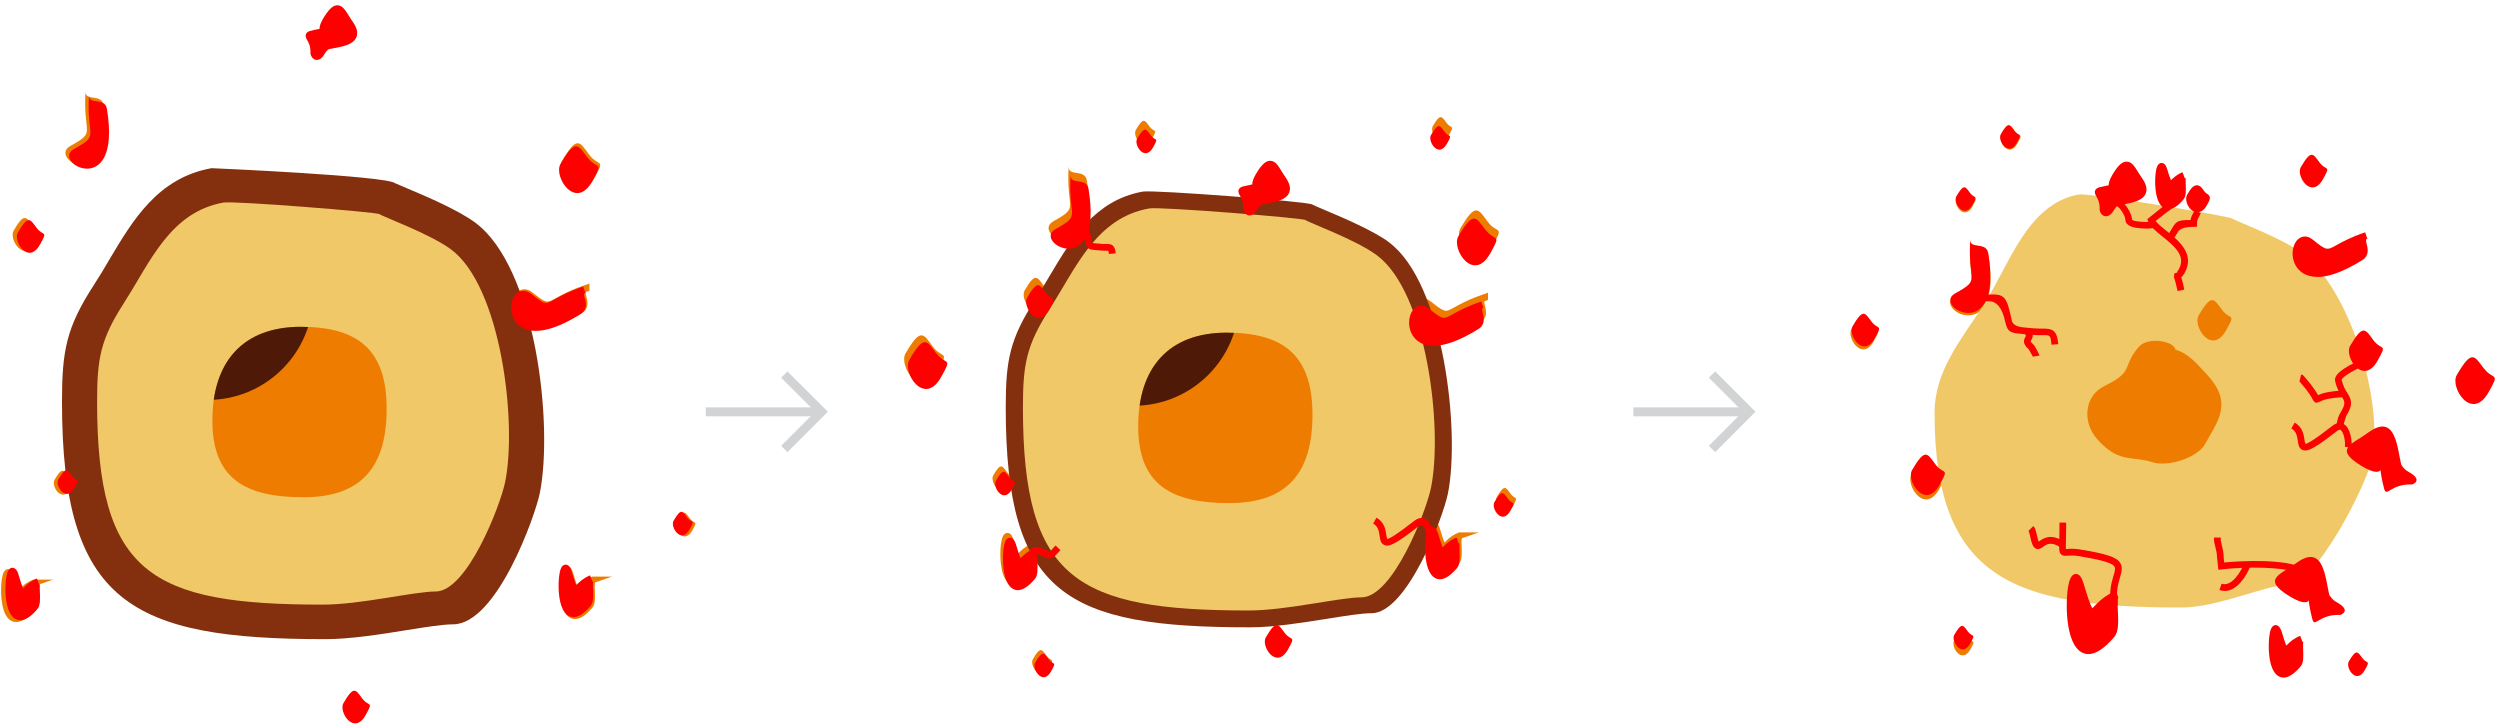 <svg xmlns="http://www.w3.org/2000/svg" xmlns:xlink="http://www.w3.org/1999/xlink" viewBox="23.14 83.66 209.3 60.99"><defs><style>.e{fill:#f0c868;}.e,.f,.g,.h{fill-rule:evenodd;}.i,.h{fill:#ee7c00;}.j{isolation:isolate;}.f,.k{fill:red;}.l{clip-path:url(#c);}.m{mix-blend-mode:screen;}.n{stroke:#ee7c00;stroke-width:.57px;}.n,.o,.p{fill:none;}.n,.p{stroke-miterlimit:22.93;}.q{clip-path:url(#d);}.o{clip-rule:evenodd;}.p{stroke:#d1d3d4;stroke-width:.75px;}.g{fill:#4e1907;}.r{fill:#84300e;}</style><clipPath id="c"><path class="o" d="M48.32,111.02c4.87,0,7.19,1.99,7.19,6.86s-2.1,7.41-6.97,7.41-7.62-1.55-7.62-6.43,2.53-7.84,7.41-7.84"></path></clipPath><clipPath id="d"><path class="o" d="M125.83,111.51c4.87,0,7.19,1.99,7.19,6.86s-2.1,7.41-6.97,7.41-7.62-1.55-7.62-6.43,2.53-7.84,7.41-7.84"></path></clipPath></defs><g class="j"><g id="a"><path class="h" d="M185.14,122.87c-.68-.91-.86-1.42-1.97,.49-.52,.9,1.1,3.43,2.32,1.25,.86-1.54,.34-.81-.35-1.74"></path><path class="h" d="M188.09,103.84c-.23,3.67,.97,3.32-1.27,4.57-2.02,1.11,4.08,4.44,2.79-3.41-.16-1-1.57-.29-1.52-1.16"></path><path class="h" d="M30.3,91.32c-.23,3.67,.97,3.32-1.27,4.56-2.02,1.11,4.08,4.44,2.79-3.41-.16-1-1.57-.29-1.52-1.16"></path><path class="h" d="M72.46,96.6c-.79-1.06-1-1.65-2.29,.57-.6,1.04,1.28,3.98,2.7,1.45,1-1.78,.39-.94-.41-2.02"></path><path class="h" d="M25.88,102.57c-.55-.74-.7-1.15-1.6,.4-.42,.73,.89,2.78,1.88,1.01,.7-1.24,.28-.66-.29-1.41"></path><path class="h" d="M72.2,107.8c-3.46,1.18-2.68,2.15-4.67,.56-1.79-1.43-2.53,5.43,4.18,1.26,.85-.53-.33-1.55,.49-1.83Z"></path><path class="n" d="M72.2,107.8c-3.46,1.18-2.68,2.15-4.67,.56-1.79-1.43-2.53,5.43,4.18,1.26,.85-.53-.33-1.55,.49-1.83Z"></path><path class="h" d="M72.78,132.22c-1.46,.57-1.19,1.98-1.93-.5-.67-2.23-1.26,6.08,1.66,2.64,.37-.44-.07-2.01,.28-2.14Z"></path><path class="n" d="M72.78,132.22c-1.46,.57-1.19,1.98-1.93-.5-.67-2.23-1.26,6.08,1.66,2.64,.37-.44-.07-2.01,.28-2.14Z"></path><path class="h" d="M25.99,132.47c-1.46,.57-1.19,1.98-1.93-.5-.67-2.23-1.26,6.08,1.66,2.64,.37-.44-.07-2.01,.28-2.14Z"></path><path class="n" d="M25.99,132.47c-1.46,.57-1.19,1.98-1.93-.5-.67-2.23-1.26,6.08,1.66,2.64,.37-.44-.07-2.01,.28-2.14Z"></path><path class="h" d="M80.89,127.05c-.4-.53-.5-.83-1.15,.29-.3,.52,.64,2,1.36,.73,.5-.9,.2-.47-.21-1.01"></path><path class="h" d="M28.85,123.55c-.4-.53-.5-.83-1.15,.29-.3,.52,.64,2,1.36,.73,.5-.9,.2-.47-.21-1.01"></path><path class="h" d="M112.61,97.61c-.23,3.67,.97,3.32-1.27,4.57-2.02,1.11,4.08,4.44,2.79-3.41-.16-1-1.57-.29-1.51-1.16"></path><path class="h" d="M147.69,102.22c-.79-1.06-1-1.65-2.29,.57-.6,1.04,1.28,3.98,2.7,1.45,1-1.78,.39-.94-.41-2.02"></path><path class="h" d="M110.52,107.58c-.55-.74-.7-1.15-1.6,.4-.42,.73,.89,2.78,1.88,1.01,.7-1.24,.27-.66-.29-1.41"></path><path class="h" d="M147.43,108.57c-3.46,1.18-2.68,2.15-4.67,.56-1.79-1.43-2.53,5.43,4.18,1.26,.85-.53-.33-1.55,.49-1.83Z"></path><path class="n" d="M147.43,108.57c-3.46,1.18-2.68,2.15-4.67,.56-1.79-1.43-2.53,5.43,4.18,1.26,.85-.53-.33-1.55,.49-1.83Z"></path><path class="h" d="M145.35,128.52c-1.46,.57-1.19,1.98-1.93-.5-.67-2.23-1.26,6.08,1.66,2.64,.37-.44-.07-2.01,.28-2.14Z"></path><path class="n" d="M145.35,128.52c-1.46,.57-1.19,1.98-1.93-.5-.67-2.23-1.26,6.08,1.66,2.64,.37-.44-.07-2.01,.28-2.14Z"></path><path class="h" d="M109.65,129.44c-1.46,.57-1.19,1.98-1.93-.5-.67-2.23-1.26,6.08,1.66,2.64,.37-.44-.07-2.01,.28-2.14Z"></path><path class="n" d="M109.65,129.44c-1.46,.57-1.19,1.98-1.93-.5-.67-2.23-1.26,6.08,1.66,2.64,.37-.44-.07-2.01,.28-2.14Z"></path><path class="h" d="M149.6,124.99c-.4-.53-.5-.83-1.15,.29-.3,.52,.64,2,1.36,.73,.5-.9,.2-.47-.21-1.01"></path><path class="h" d="M107.44,123.18c-.4-.53-.5-.83-1.15,.29-.3,.52,.64,2,1.36,.73,.5-.9,.2-.47-.21-1.01"></path><path class="h" d="M101.24,112.68c-.79-1.06-1-1.65-2.29,.57-.6,1.04,1.28,3.98,2.7,1.45,1-1.78,.39-.94-.41-2.02"></path><path class="h" d="M144.24,93.94c-.4-.53-.5-.83-1.15,.29-.3,.52,.64,2,1.36,.73,.5-.9,.2-.47-.21-1.01"></path><path class="h" d="M110.76,138.56c-.4-.53-.5-.83-1.15,.29-.3,.52,.64,2,1.36,.73,.5-.9,.2-.47-.21-1.01"></path><path class="h" d="M119.38,94.25c-.4-.53-.5-.83-1.15,.29-.3,.52,.64,2,1.36,.73,.5-.9,.2-.47-.21-1.01"></path><path class="n" d="M112.91,102.28c.98,0,.99-.21,1.24,.99,.09,.43,.16,.35,1,.44,.69,.07,.92-.17,.98,.55"></path><path class="n" d="M143,128.66c.1-.61-.2-2.32-1.14-1.59-4.15,3.23-1.98,.63-3.52-.24"></path><path class="n" d="M109.04,130.04c.59-.78,.43-.92,1.54-.39,.4,.19,.37,.09,.96-.53"></path><path class="h" d="M191.83,94.66c-.4-.53-.5-.83-1.15,.29-.3,.52,.64,2,1.36,.73,.5-.9,.2-.47-.21-1.01"></path><path class="h" d="M187.89,137.01c-.4-.53-.5-.83-1.15,.29-.3,.52,.64,2,1.36,.73,.5-.9,.2-.47-.21-1.01"></path><path class="h" d="M188.07,99.92c-.4-.53-.5-.83-1.15,.29-.3,.52,.64,2,1.36,.73,.5-.9,.2-.47-.21-1.01"></path><path class="h" d="M179.74,110.8c-.55-.74-.7-1.15-1.6,.4-.42,.73,.89,2.78,1.88,1.01,.7-1.24,.27-.66-.29-1.41"></path><line class="p" x1="82.23" y1="118.14" x2="91.82" y2="118.14"></line><polyline class="p" points="88.8 121.25 91.92 118.13 88.8 115.02"></polyline><line class="p" x1="159.89" y1="118.14" x2="169.48" y2="118.14"></line><polyline class="p" points="166.47 121.25 169.58 118.13 166.47 115.02"></polyline></g><g id="b"><g><path class="r" d="M62.93,102.3c-1.45-1.07-4.11-2.2-5.7-2.87-.48-.2-.97-.41-1.01-.43-.7-.62-15.24-1.26-15.37-1.26-4.49,.81-6.58,4.32-8.6,7.73-.4,.68-.8,1.36-1.22,2-2.33,3.59-2.7,5.51-2.7,9.83,0,16.87,5.78,19.87,22.06,19.87,2.08,0,4.6-.4,6.82-.76,1.55-.25,3.02-.48,3.84-.48,0,0,0,0,.01,0,3.68,0,6.89-9.11,7.27-10.97,1.15-5.7-.31-18.88-5.4-22.66Z"></path><path class="e" d="M33.56,108.95c2.15-3.33,3.81-7.53,8.28-8.33,.88-.16,12.89,.8,13.08,.97,.23,.2,4.23,1.65,5.98,2.95,4.18,3.1,5.54,14.43,4.54,19.43-.4,2.01-3.2,9.22-5.83,9.21-1.8,0-6.28,1.1-9.44,1.1-14.39,0-18.9-2.57-18.9-16.96,0-3.61,.26-5.23,2.29-8.36"></path><path class="h" d="M48.32,111.02c4.87,0,7.19,1.99,7.19,6.86s-2.1,7.41-6.97,7.41-7.62-1.55-7.62-6.43,2.53-7.84,7.41-7.84"></path><g class="l"><g class="m"><path class="g" d="M40.54,99.5c4.87,0,8.82,3.95,8.82,8.82s-3.95,8.82-8.82,8.82-8.82-3.95-8.82-8.82,3.95-8.82,8.82-8.82"></path></g></g><g><path class="f" d="M30.59,91.62c-.23,3.63,.96,3.29-1.26,4.52-2,1.1,4.04,4.4,2.76-3.37-.16-.99-1.55-.29-1.5-1.14Z"></path><path class="f" d="M52.98,86.77c.15-.37,.04-.8-.33-1.32-.12-.16-.22-.33-.31-.48-.29-.46-.53-.86-.95-.87h0c-.35,0-.67,.28-1.09,.94-.12,.19-.41,.65-.41,1.04-.17,.03-.4,.07-.74,.16-.09,.02-.31,.07-.39,.27-.08,.19,.01,.35,.1,.51,.12,.21,.3,.52,.27,1.09,0,.14,.13,.47,.41,.55,.04,.01,.09,.02,.13,.02,.25,0,.49-.21,.72-.62,.08-.15,.21-.24,.27-.28,.13-.03,.29-.06,.45-.09,.76-.14,1.61-.3,1.86-.91Z"></path><path class="f" d="M72.32,96.84c-.78-1.04-.99-1.63-2.26,.56-.6,1.03,1.26,3.94,2.67,1.43,.99-1.76,.39-.93-.4-1.99Z"></path><path class="f" d="M26.21,102.74c-.55-.73-.69-1.14-1.58,.39-.42,.72,.88,2.75,1.86,1,.69-1.23,.27-.65-.28-1.39Z"></path><path class="f" d="M72.1,108.64c-.1-.4-.07-.41,.05-.45l-.09-.27h0l-.09-.27h0c-1.2,.41-1.9,.8-2.36,1.06-.83,.46-.84,.46-1.99-.45-.51-.41-.99-.27-1.26,0-.5,.5-.61,1.63-.01,2.39,.27,.34,.77,.71,1.65,.71s2.04-.35,3.74-1.4c.61-.38,.46-.97,.37-1.33Z"></path><path class="f" d="M72.74,132.35l-.2-.52h0c-.55,.22-.87,.54-1.09,.75-.02,.02-.05,.05-.07,.07-.11-.24-.28-.81-.38-1.14-.05-.18-.18-.59-.52-.58-.35,.02-.44,.48-.48,.66-.18,.84-.2,3.17,.78,3.65,.12,.06,.24,.09,.37,.09,.42,0,.9-.31,1.43-.94,.26-.31,.23-.86,.21-1.4-.01-.24-.03-.6,.02-.69,0,0-.03,.04-.07,.05Z"></path><path class="f" d="M26.43,132.61l-.2-.52h0c-.55,.22-.87,.54-1.09,.75-.02,.02-.05,.05-.07,.07-.11-.24-.28-.81-.38-1.14-.05-.18-.18-.57-.52-.58-.35,.02-.44,.48-.48,.66-.18,.85-.2,3.18,.78,3.65,.12,.06,.24,.09,.37,.09,.42,0,.9-.31,1.43-.94,.26-.31,.23-.86,.21-1.4-.01-.24-.03-.6,.02-.69,0,0-.03,.04-.07,.05Z"></path><path class="f" d="M80.67,126.98c-.39-.53-.5-.82-1.14,.28-.3,.52,.64,1.98,1.34,.72,.5-.89,.2-.47-.2-1Z"></path><path class="f" d="M29.16,123.51c-.39-.53-.5-.82-1.14,.28-.3,.52,.64,1.98,1.34,.72,.5-.89,.2-.47-.2-1Z"></path><path class="f" d="M53.47,142.14c-.55-.73-.69-1.14-1.58,.39-.42,.72,.88,2.75,1.86,1,.69-1.23,.27-.65-.28-1.39Z"></path></g></g><g><path class="r" d="M139.43,103.94c-1.33-.98-3.82-2.04-5.32-2.67-.53-.23-1.04-.44-1.11-.49-.29-.25-13.28-1.24-14.19-1.08-4.03,.73-5.96,3.97-7.82,7.1-.38,.64-.77,1.3-1.17,1.92-2.14,3.31-2.48,5.08-2.48,9.07,0,15.73,5.11,18.39,20.47,18.39,1.94,0,4.31-.38,6.4-.71,1.56-.25,2.91-.47,3.74-.47h.01c2.98,0,6-8.04,6.4-10.02,1.04-5.17-.33-17.61-4.93-21.03Z"></path><path class="e" d="M111.07,109.44c2.15-3.33,3.81-7.53,8.28-8.33,.88-.16,12.89,.8,13.08,.97,.23,.2,4.23,1.65,5.98,2.95,4.18,3.1,5.54,14.43,4.54,19.43-.4,2.01-3.2,9.22-5.83,9.21-1.8,0-6.28,1.1-9.44,1.1-14.39,0-18.9-2.57-18.9-16.96,0-3.61,.26-5.23,2.29-8.36"></path><path class="h" d="M125.83,111.51c4.87,0,7.19,1.99,7.19,6.86s-2.1,7.41-6.97,7.41-7.62-1.55-7.62-6.43,2.53-7.84,7.41-7.84"></path><g class="q"><g class="m"><path class="g" d="M118.06,99.99c4.87,0,8.82,3.95,8.82,8.82s-3.95,8.82-8.82,8.82-8.82-3.95-8.82-8.82,3.95-8.82,8.82-8.82"></path></g></g><path class="f" d="M112.77,98.32c-.23,3.63,.96,3.29-1.26,4.52-2,1.1,4.04,4.4,2.76-3.37-.16-.99-1.55-.29-1.5-1.14"></path><path class="f" d="M128.56,100.57c.93-.26,3.13-.26,1.95-1.92-.67-.94-.9-2.01-1.89-.43-1.07,1.7,.74,.81-1.32,1.31-.58,.14,.26,.36,.2,1.6,0,.06,.25,.69,.74-.2,.21-.37,.59-.45,.32-.38Z"></path><path class="k" d="M127.76,101.7s-.09,0-.13-.02c-.28-.08-.42-.41-.41-.55,.03-.56-.15-.88-.27-1.09-.09-.16-.18-.32-.1-.51,.08-.19,.3-.25,.39-.27,.34-.08,.57-.13,.74-.16,0-.39,.29-.85,.41-1.04,.41-.66,.74-.94,1.09-.94h0c.42,0,.67,.4,.95,.87,.1,.16,.2,.32,.31,.48,.37,.52,.48,.95,.33,1.32-.25,.61-1.11,.77-1.86,.91-.16,.03-.31,.06-.45,.09-.06,.04-.19,.12-.28,.28-.23,.41-.47,.62-.72,.62Zm-.32-1.91c.14,.24,.36,.65,.33,1.33,.03-.04,.1-.12,.21-.32,.11-.2,.28-.37,.5-.5l.07,.25-.07-.25h0v-.02h-.01s.03,0,.05-.01h0l.24-.07h0c.1,0,.21-.03,.32-.05,.55-.1,1.31-.24,1.44-.57,.09-.21-.1-.54-.27-.78-.12-.17-.23-.35-.34-.52-.16-.25-.37-.6-.48-.6h0s-.2,.02-.61,.67c-.37,.59-.32,.77-.32,.77l.14,.12-.12,.35-.23,.02c-.08,0-.31,.02-.88,.16Z"></path><path class="f" d="M147.49,102.89c-.78-1.04-.99-1.63-2.26,.56-.6,1.03,1.26,3.94,2.67,1.43,.99-1.76,.39-.93-.4-2"></path><path class="f" d="M110.71,108.19c-.55-.73-.69-1.14-1.58,.39-.42,.72,.88,2.75,1.86,1,.69-1.23,.27-.65-.28-1.39"></path><path class="f" d="M147.24,109.17c-3.42,1.17-2.65,2.13-4.62,.56-1.77-1.41-2.5,5.38,4.14,1.25,.84-.52-.33-1.53,.48-1.81Z"></path><path class="k" d="M143.17,112.62c-.88,0-1.38-.38-1.65-.72-.6-.76-.49-1.89,.01-2.39,.27-.27,.74-.41,1.26,0,1.15,.92,1.16,.91,1.99,.45,.47-.26,1.17-.65,2.37-1.06h0l.18,.53h0c-.12,.04-.15,.05-.05,.45,.09,.36,.23,.95-.37,1.33-1.69,1.05-2.89,1.4-3.74,1.4Zm-1.03-2.8c-.11,0-.17,.06-.2,.1-.29,.28-.4,1.1,.03,1.64,.33,.42,1.45,1.18,4.65-.81,.24-.15,.22-.31,.12-.72-.02-.1-.05-.22-.07-.34-.75,.3-1.24,.56-1.61,.77-1.02,.57-1.26,.58-2.61-.5-.13-.1-.23-.14-.31-.14Z"></path><path class="f" d="M145.18,128.92c-1.45,.57-1.17,1.96-1.91-.5-.66-2.21-1.25,6.02,1.64,2.62,.37-.43-.07-1.99,.27-2.12Z"></path><path class="k" d="M143.69,132.16c-.13,0-.25-.03-.37-.09-.98-.48-.95-2.81-.78-3.65,.04-.18,.13-.64,.48-.66,.31-.03,.46,.4,.52,.58,.1,.33,.27,.89,.38,1.14,.02-.02,.05-.05,.07-.07,.21-.21,.54-.53,1.09-.75h0l.2,.52s.06-.04,.07-.05c-.04,.09-.03,.45-.02,.69,.02,.54,.05,1.1-.21,1.4-.53,.62-1.01,.94-1.43,.94Zm-.63-3.47c-.12,.81-.06,2.44,.45,2.84,.32,.26,.89-.31,1.19-.67,.12-.14,.09-.67,.08-1.01,0-.13-.01-.26-.01-.37-.15,.12-.27,.23-.37,.33-.18,.18-.35,.35-.6,.29-.28-.07-.41-.36-.73-1.41Z"></path><path class="f" d="M109.84,129.83c-1.45,.57-1.17,1.96-1.91-.5-.66-2.21-1.25,6.02,1.64,2.62,.37-.43-.07-1.99,.27-2.12Z"></path><path class="k" d="M108.35,133.07c-.13,0-.25-.03-.37-.09-.98-.48-.95-2.81-.78-3.65,.04-.18,.13-.64,.48-.66,.32,0,.46,.4,.52,.58,.1,.33,.27,.89,.38,1.14,.02-.02,.05-.05,.07-.07,.21-.21,.54-.53,1.09-.75l.2,.52s.06-.04,.07-.05c-.04,.09-.03,.45-.02,.69,.02,.54,.05,1.1-.21,1.4-.53,.62-1.01,.94-1.44,.94Zm-.63-3.47c-.12,.81-.06,2.44,.45,2.84,.33,.25,.89-.31,1.19-.67,.12-.14,.09-.67,.08-1.01,0-.13-.01-.26-.01-.37-.15,.12-.27,.23-.37,.33-.18,.18-.36,.36-.6,.29-.28-.07-.41-.36-.73-1.41Z"></path><path class="f" d="M149.39,125.42c-.39-.53-.5-.82-1.14,.28-.3,.52,.64,1.98,1.34,.72,.5-.89,.2-.47-.2-1"></path><path class="f" d="M107.65,123.63c-.39-.53-.5-.82-1.14,.28-.3,.52,.64,1.98,1.34,.72,.5-.89,.2-.47-.2-1"></path><path class="f" d="M130.69,136.64c-.55-.73-.69-1.14-1.58,.39-.42,.72,.88,2.75,1.86,1,.69-1.23,.27-.65-.28-1.39"></path><path class="f" d="M101.52,113.24c-.78-1.04-.99-1.63-2.26,.56-.6,1.03,1.26,3.94,2.67,1.43,.99-1.76,.39-.93-.4-2"></path><path class="f" d="M144.08,94.69c-.39-.53-.5-.82-1.14,.28-.3,.52,.64,1.98,1.34,.72,.5-.89,.2-.47-.2-1"></path><path class="f" d="M110.94,138.86c-.39-.53-.5-.82-1.14,.28-.3,.52,.64,1.98,1.34,.72,.5-.89,.2-.47-.2-1"></path><path class="f" d="M119.48,94.99c-.39-.53-.5-.82-1.14,.28-.3,.52,.64,1.98,1.34,.72,.5-.89,.2-.47-.2-1"></path><path class="k" d="M115.98,104.93c-.02-.22-.05-.27-.06-.28-.01,0-.12,0-.2,0-.13,0-.28,0-.46-.02-.14-.02-.26-.03-.36-.03-.51-.04-.76-.06-.88-.62q-.17-.79-.57-.77c-.11,0-.24,0-.38,0v-.56c.14,0,.26,0,.36,0,.8-.04,.92,.15,1.14,1.21,.02,.11,.04,.14,.04,.15,.02,0,.18,.02,.34,.03,.1,0,.22,.02,.37,.03,.16,.02,.29,.01,.4,.01,.46,0,.76,.05,.83,.79l-.56,.05Z"></path><path class="k" d="M139.25,129.33c-.08,0-.15-.01-.21-.04-.31-.12-.36-.45-.4-.77-.06-.39-.12-.79-.54-1.03l.28-.49c.66,.37,.76,1.01,.82,1.44,.02,.12,.05,.3,.08,.34h0c.13,0,.65-.25,2.27-1.52,.45-.35,.79-.23,.95-.13,.57,.34,.71,1.47,.63,1.98l-.55-.09c.07-.4-.09-1.24-.36-1.4-.03-.02-.11-.07-.32,.1-1.62,1.27-2.26,1.62-2.64,1.62Z"></path><path class="k" d="M109.46,130.59l-.44-.34c.09-.11,.15-.21,.21-.29,.47-.66,.68-.64,1.66-.17,.1,.05,.13,.06,.15,.06,.01-.01,.12-.13,.22-.25,.07-.08,.15-.17,.25-.27l.41,.39c-.1,.1-.18,.19-.25,.27-.34,.37-.51,.56-1.03,.32-.72-.34-.72-.35-.96-.01-.06,.09-.14,.19-.23,.31Z"></path></g><g><path class="e" d="M189.26,109.1c2.09-3.23,3.58-8.37,7.92-9.16,.85-.15,12.65,1.84,12.83,2.01,.22,.19,4.11,1.61,5.81,2.87,4.06,3.01,6.88,12.4,5.91,17.25-.39,1.95-4.61,10.58-7.16,10.57-1.74,0-5.73,1.88-8.8,1.88-13.98,0-20.67-2.31-20.67-16.29,0-3.51,2.19-6.08,4.16-9.12"></path><path class="f" d="M185.17,122.53c-.67-.9-.85-1.41-1.95,.48-.52,.89,1.09,3.4,2.3,1.24,.85-1.52,.34-.8-.35-1.72"></path><path class="f" d="M221.25,103.37c-3.45,1.18-2.67,2.15-4.66,.56-1.78-1.42-2.52,5.42,4.17,1.26,.85-.53-.33-1.55,.48-1.82Z"></path><path class="k" d="M217.15,106.84c-.89,0-1.39-.38-1.66-.72-.61-.77-.49-1.9,.01-2.4,.27-.27,.75-.42,1.26,0,1.16,.93,1.18,.92,2.01,.45,.47-.26,1.18-.65,2.38-1.06h0l.18,.53c-.12,.04-.15,.05-.05,.46,.09,.36,.24,.96-.37,1.34-1.71,1.06-2.91,1.41-3.76,1.41Zm-1.04-2.82c-.11,0-.17,.07-.21,.1-.29,.29-.4,1.11,.03,1.66,.33,.42,1.46,1.19,4.69-.82,.24-.15,.22-.32,.12-.73-.02-.1-.05-.22-.07-.35-.76,.3-1.25,.57-1.63,.78-1.03,.57-1.27,.58-2.63-.51-.13-.1-.23-.14-.31-.14Z"></path><path class="f" d="M207.48,99.85c-.34-.45-.43-.71-.98,.24-.26,.45,.55,1.71,1.16,.62,.43-.76,.17-.4-.18-.87Z"></path><path class="k" d="M207.11,101.43c-.29,0-.58-.19-.77-.52-.19-.34-.23-.71-.09-.95,.29-.5,.5-.77,.79-.79,.29,0,.43,.2,.59,.43l.07,.09c.08,.11,.15,.15,.21,.19,.4,.24,.24,.53-.02,.98-.26,.47-.57,.57-.78,.57h0Zm-.05-1.67c-.05,.06-.15,.19-.32,.47-.03,.04-.02,.21,.09,.39,.08,.14,.2,.24,.29,.24h0c.09,0,.2-.11,.3-.29,.03-.06,.1-.18,.15-.27-.09-.06-.2-.14-.3-.29l-.07-.1c-.04-.05-.09-.12-.12-.16Z"></path><path class="h" d="M209.16,109.59c-.67-.9-.85-1.41-1.95,.48-.52,.89,1.09,3.4,2.3,1.24,.85-1.52,.34-.8-.35-1.72"></path><path class="k" d="M194.89,112.51c-.07-.8-.12-.81-.79-.79-.23,0-.53,0-.88-.03-.28-.03-.52-.05-.71-.07-1-.08-1.3-.11-1.49-1.01q-.38-1.77-1.41-1.73c-.21,0-.46,.02-.75,.02v-.56c.28,0,.52,0,.73-.02,1.38-.06,1.54,.11,1.98,2.18q.11,.49,.99,.57c.2,.02,.44,.04,.73,.07,.32,.03,.58,.03,.82,.03,.79,0,1.24,.05,1.35,1.3l-.56,.05Z"></path><path class="k" d="M193.33,113.52s-.28-.52-.34-.61c-.49-.43-.47-.73-.28-1.05,.06-.1,.07-.12-.12-.31l.4-.4c.44,.44,.36,.74,.2,.99-.02,.03-.04,.07-.04,.09,0,0,.01,.08,.23,.28,.12,.1,.49,.82,.51,.92l-.55,.09Z"></path><path class="k" d="M205.45,108.04c-.12-.57-.23-.98-.31-1.17l.04-.33,.31-.07c-.05-.02-.11,0-.13,0,0,0,.05-.03,.13-.16,.69-1.12-.11-1.89-1.32-2.86-.55-.44-1.02-.82-1.19-1.25l-.07-.19,.16-.13c.06-.05,1.5-1.23,1.7-1.29l.15,.54-.07-.27,.12,.25c-.12,.07-.91,.69-1.36,1.05,.18,.25,.54,.54,.92,.84,1.04,.83,2.45,1.97,1.45,3.6-.07,.12-.15,.21-.22,.28,.08,.25,.16,.59,.25,1.03l-.55,.11Z"></path><path class="k" d="M202.75,102.79c-.52,0-1.15-.07-1.45-.31-.18-.14-.22-.3-.22-.41-.01-.37-.52-1.14-.78-1.18l.09-.55c.6,.1,1.23,1.17,1.25,1.72,.14,.17,1.32,.23,1.77,.13l.12,.55c-.14,.03-.44,.06-.78,.06Z"></path><path class="k" d="M205.02,103.77l-.46-.33c.2-.28,.32-.49,.42-.66,.37-.63,.52-.7,1.55-.7,.05-.28,.17-.49,.28-.68l.09-.15,.49,.27-.09,.17c-.13,.22-.23,.4-.23,.68v.28h-.28q-1.07,0-1.32,.43c-.1,.18-.23,.4-.45,.7Z"></path><path class="k" d="M199.88,134.39c-.2-1.15,.03-1.94,.2-2.52,.12-.4,.18-.64,.08-.78-.24-.38-1.6-.64-3.04-.88-.4-.06-.67-.04-.87-.03-.21,.02-.4,.03-.55-.11-.18-.17-.18-.42-.16-1.17,.01-.36,.02-.84,.02-1.49h.56c0,.66-.01,1.14-.02,1.5,0,.31-.02,.58,0,.71,.03,0,.07,0,.11,0,.21-.02,.53-.04,1,.03,2.29,.37,3.12,.65,3.43,1.13,.23,.37,.12,.77-.02,1.24-.16,.56-.36,1.25-.18,2.27l-.55,.09Z"></path><path class="k" d="M193.76,129.63s-.1,0-.15-.03c-.24-.09-.37-.36-.53-1.14-.06-.28-.11-.35-.11-.36l.4-.4c.12,.11,.2,.3,.27,.64,.08,.39,.14,.58,.18,.67l.05-.04c.34-.24,.97-.7,2.12,.07l-.31,.47c-.82-.55-1.19-.29-1.48-.08-.12,.09-.26,.19-.43,.19Z"></path><path class="k" d="M216.12,121.37c-.08,0-.15-.01-.21-.04-.31-.12-.36-.45-.4-.77-.06-.39-.12-.79-.54-1.03l.28-.49c.66,.37,.76,1.01,.82,1.44,.02,.12,.05,.3,.08,.34h0c.13,0,.65-.25,2.27-1.52,.45-.35,.79-.23,.95-.13,.57,.34,.71,1.47,.63,1.98l-.55-.09c.07-.4-.09-1.24-.36-1.4-.03-.02-.11-.07-.32,.1-1.62,1.27-2.26,1.62-2.64,1.62Z"></path><path class="k" d="M219.3,119.39l-.56-.07s.1-.79,.35-1.11h-.01c.47-.76,.37-.92,.11-1.35-.17-.28-.41-.66-.55-1.29-.07-.31,.06-.77,1.66-1.56,.7-.35,.79-.39,.94-.2l-.22,.18,.1,.26c-.74,.29-1.9,.95-1.94,1.21,.12,.52,.31,.83,.48,1.1,.34,.55,.52,.94-.1,1.93-.05,.14-.25,.8-.26,.9Z"></path><path class="k" d="M217.11,117.39c-.17,0-.27-.14-.35-.29-.1-.19-.34-.63-1.09-1.49-.03-.03-.05-.06-.06-.08,0,0,.03,.03,.05,.03l.13-.55c.16,.04,.22,.11,.27,.18,.73,.84,1.02,1.32,1.15,1.55,.3-.14,.88-.33,2.17-.39l.02,.56c-1.44,.06-1.89,.29-2.05,.38-.1,.05-.18,.07-.24,.07Z"></path><path class="k" d="M215.71,131.72c-1.16-.65-4.61-.62-6.57-.39l-.28,.03-.03-.28c-.06-.51-.08-.73-.09-.89-.01-.24-.02-.31-.24-1.2v-.33h.56v.23c.21,.89,.22,.98,.24,1.28,0,.12,.01,.28,.05,.58,1.53-.15,5.2-.31,6.63,.49l-.27,.49Z"></path><path class="k" d="M209.38,133.13c-.14,0-.29-.02-.43-.07l.18-.53c.85,.29,1.64-1.03,1.89-1.71l.53,.2c-.34,.92-1.16,2.12-2.17,2.12Z"></path><path class="f" d="M218.19,133.61c-.39-1.36-.41-4.56-2.81-2.81-1.35,.99-2.91,1.33-.59,2.76,2.49,1.53,1.17-1.09,1.93,1.9,.21,.84,.52-.39,2.33-.32,.09,0,1-.37-.3-1.07-.54-.3-.67-.86-.55-.47"></path><path class="f" d="M200.38,133.39c-2.32,.91-1.88,3.15-3.07-.8-1.07-3.54-2,9.66,2.63,4.2,.59-.69-.11-3.19,.44-3.4Z"></path><path class="k" d="M197.99,138.42c-.18,0-.35-.04-.52-.12-1.47-.72-1.42-4.4-1.16-5.67,.09-.42,.24-.9,.61-.92h.02c.35,0,.52,.43,.64,.81,.22,.73,.58,1.94,.76,2.07-.01-.03,.13-.17,.25-.29,.33-.33,.84-.83,1.69-1.16h0l.2,.52s.02-.01,.02-.02c-.1,.12-.07,.77-.05,1.21,.04,.83,.08,1.69-.3,2.13-.81,.96-1.54,1.44-2.17,1.44Zm-1.04-6.02c-.23,.65-.38,2.81,.06,4.29,.14,.47,.41,1.06,.85,1.15,.32,.06,.9-.09,1.87-1.23,.23-.27,.19-1.09,.16-1.74-.01-.34-.03-.65-.01-.91-.4,.24-.67,.52-.89,.74-.28,.28-.5,.51-.81,.42-.38-.1-.58-.58-1.14-2.44-.04-.12-.07-.21-.1-.28Z"></path><path class="f" d="M188.09,103.7c-.23,3.63,.96,3.29-1.26,4.52-2,1.1,4.04,4.4,2.76-3.37-.16-.99-1.55-.29-1.5-1.14"></path><path class="f" d="M205.97,98.34c-1.25,.49-1.01,1.69-1.65-.43-.57-1.9-1.08,5.19,1.42,2.26,.32-.37-.06-1.71,.23-1.83Z"></path><path class="k" d="M204.68,101.17c-.12,0-.23-.03-.34-.08-.87-.42-.84-2.46-.69-3.19,.03-.16,.12-.58,.45-.6,.32,0,.43,.37,.48,.53,.07,.24,.21,.69,.31,.92,0,0,.02-.01,.02-.02,.19-.18,.47-.46,.95-.65h0l.2,.52s.07-.05,.08-.06c-.03,.08-.02,.38-.01,.58,.02,.47,.04,.96-.19,1.24-.46,.55-.89,.82-1.27,.82Zm-.53-2.84c-.07,.73,.01,1.94,.4,2.23,.26,.2,.77-.34,.97-.58,.09-.11,.07-.59,.06-.85,0-.08,0-.17,0-.24-.1,.08-.19,.17-.26,.24-.16,.16-.32,.33-.56,.26-.26-.06-.37-.32-.6-1.06Z"></path><path class="f" d="M200.25,100.64c.93-.26,3.13-.26,1.95-1.92-.67-.94-.9-2.01-1.89-.43-1.07,1.7,.74,.81-1.32,1.31-.58,.14,.26,.36,.2,1.6,0,.06,.25,.69,.74-.2,.21-.37,.59-.45,.32-.38Z"></path><path class="k" d="M199.46,101.77s-.09,0-.13-.02c-.28-.08-.42-.4-.41-.55,.03-.56-.15-.88-.27-1.09-.09-.16-.18-.32-.1-.51,.08-.19,.3-.25,.39-.27,.34-.08,.57-.13,.74-.16,0-.39,.29-.85,.41-1.04,.41-.66,.74-.94,1.09-.94h0c.42,0,.67,.4,.95,.86,.1,.16,.2,.32,.32,.49,.37,.52,.48,.95,.33,1.32-.25,.61-1.11,.77-1.86,.91-.16,.03-.31,.06-.45,.09-.06,.04-.19,.12-.28,.28-.23,.41-.47,.62-.72,.62Zm-.32-1.91c.14,.24,.36,.65,.33,1.33,.03-.04,.1-.12,.21-.31,.11-.2,.28-.37,.5-.5l.07,.25-.07-.25h0v-.02s.03,0,.04-.01h0l.24-.07h0c.1,0,.21-.03,.32-.05,.55-.1,1.31-.24,1.44-.57,.09-.21-.1-.54-.27-.78-.12-.17-.23-.35-.34-.52-.16-.25-.37-.6-.48-.6h0s-.2,.02-.61,.68c-.37,.59-.32,.77-.32,.77l.14,.12-.12,.35-.23,.02c-.08,0-.31,.02-.88,.16Zm-.16,.04h0Zm1.19,.46h0Z"></path><path class="f" d="M224.21,122.69c-.39-1.36-.41-4.56-2.81-2.81-1.35,.99-2.91,1.33-.6,2.76,2.49,1.53,1.17-1.09,1.93,1.9,.21,.84,.52-.39,2.33-.32,.09,0,1-.37-.3-1.07-.54-.3-.67-.86-.55-.47"></path><path class="f" d="M221.84,112.14c-.67-.9-.85-1.41-1.95,.48-.52,.89,1.09,3.4,2.3,1.24,.85-1.52,.34-.8-.35-1.72"></path><path class="i" d="M207.9,115.01l-.24-.26c-.64-.7-1.43-1.57-2.39-1.81h0c-.09-.4-.62-.58-.93-.66-.74-.18-1.7-.11-2.17,.45-.54,.64-.72,1.1-.87,1.48-.24,.59-.39,.99-1.98,1.77-.74,.36-1.23,1-1.38,1.8-.18,.91,.11,1.9,.78,2.65,1.27,1.42,2.16,1.53,3.19,1.65,.45,.05,.91,.11,1.45,.28,.24,.08,.52,.11,.81,.11,1.35,0,3.07-.72,3.57-1.62,.11-.2,.22-.39,.33-.58,1.01-1.75,1.81-3.13-.17-5.26Z"></path><path class="f" d="M191.79,94.61c-.39-.53-.5-.82-1.14,.28-.3,.52,.64,1.98,1.34,.72,.5-.89,.2-.47-.2-1"></path><path class="f" d="M231.08,114.5c-.78-1.04-.99-1.63-2.26,.56-.6,1.03,1.26,3.94,2.67,1.43,.99-1.76,.39-.93-.4-2"></path><path class="f" d="M187.89,136.53c-.39-.53-.5-.82-1.14,.28-.3,.52,.64,1.98,1.34,.72,.5-.89,.2-.47-.2-1"></path><path class="f" d="M215.81,137.15c-1.45,.57-1.17,1.96-1.91-.5-.66-2.21-1.25,6.02,1.64,2.62,.37-.43-.07-1.99,.27-2.12Z"></path><path class="k" d="M214.32,140.39c-.13,0-.25-.03-.37-.09-.98-.48-.95-2.81-.78-3.65,.04-.18,.13-.64,.48-.66,.32,0,.46,.4,.52,.58,.1,.33,.27,.89,.38,1.14,.02-.02,.05-.05,.07-.07,.21-.21,.54-.53,1.09-.75h0l.2,.52s.06-.04,.07-.05c-.04,.09-.03,.45-.02,.69,.02,.54,.05,1.1-.21,1.4-.53,.62-1.01,.94-1.43,.94Zm-.63-3.47c-.12,.81-.06,2.44,.45,2.84,.33,.26,.89-.31,1.19-.67,.12-.14,.09-.66,.08-1.01,0-.13-.01-.26-.01-.37-.15,.12-.27,.23-.37,.33-.18,.18-.35,.36-.6,.29-.28-.07-.41-.36-.73-1.41Z"></path><path class="f" d="M220.92,138.76c-.39-.53-.5-.82-1.14,.28-.3,.52,.64,1.98,1.34,.72,.5-.89,.2-.47-.2-1"></path><path class="f" d="M188.07,99.81c-.39-.53-.5-.82-1.14,.28-.3,.52,.64,1.98,1.34,.72,.5-.89,.2-.47-.2-1"></path><path class="f" d="M217.34,97.27c-.55-.73-.69-1.14-1.58,.39-.42,.72,.88,2.75,1.86,1,.69-1.23,.27-.65-.28-1.39"></path><path class="f" d="M179.82,110.58c-.55-.73-.69-1.14-1.58,.39-.42,.72,.88,2.75,1.86,1,.69-1.23,.27-.65-.28-1.39"></path></g></g></g></svg>
